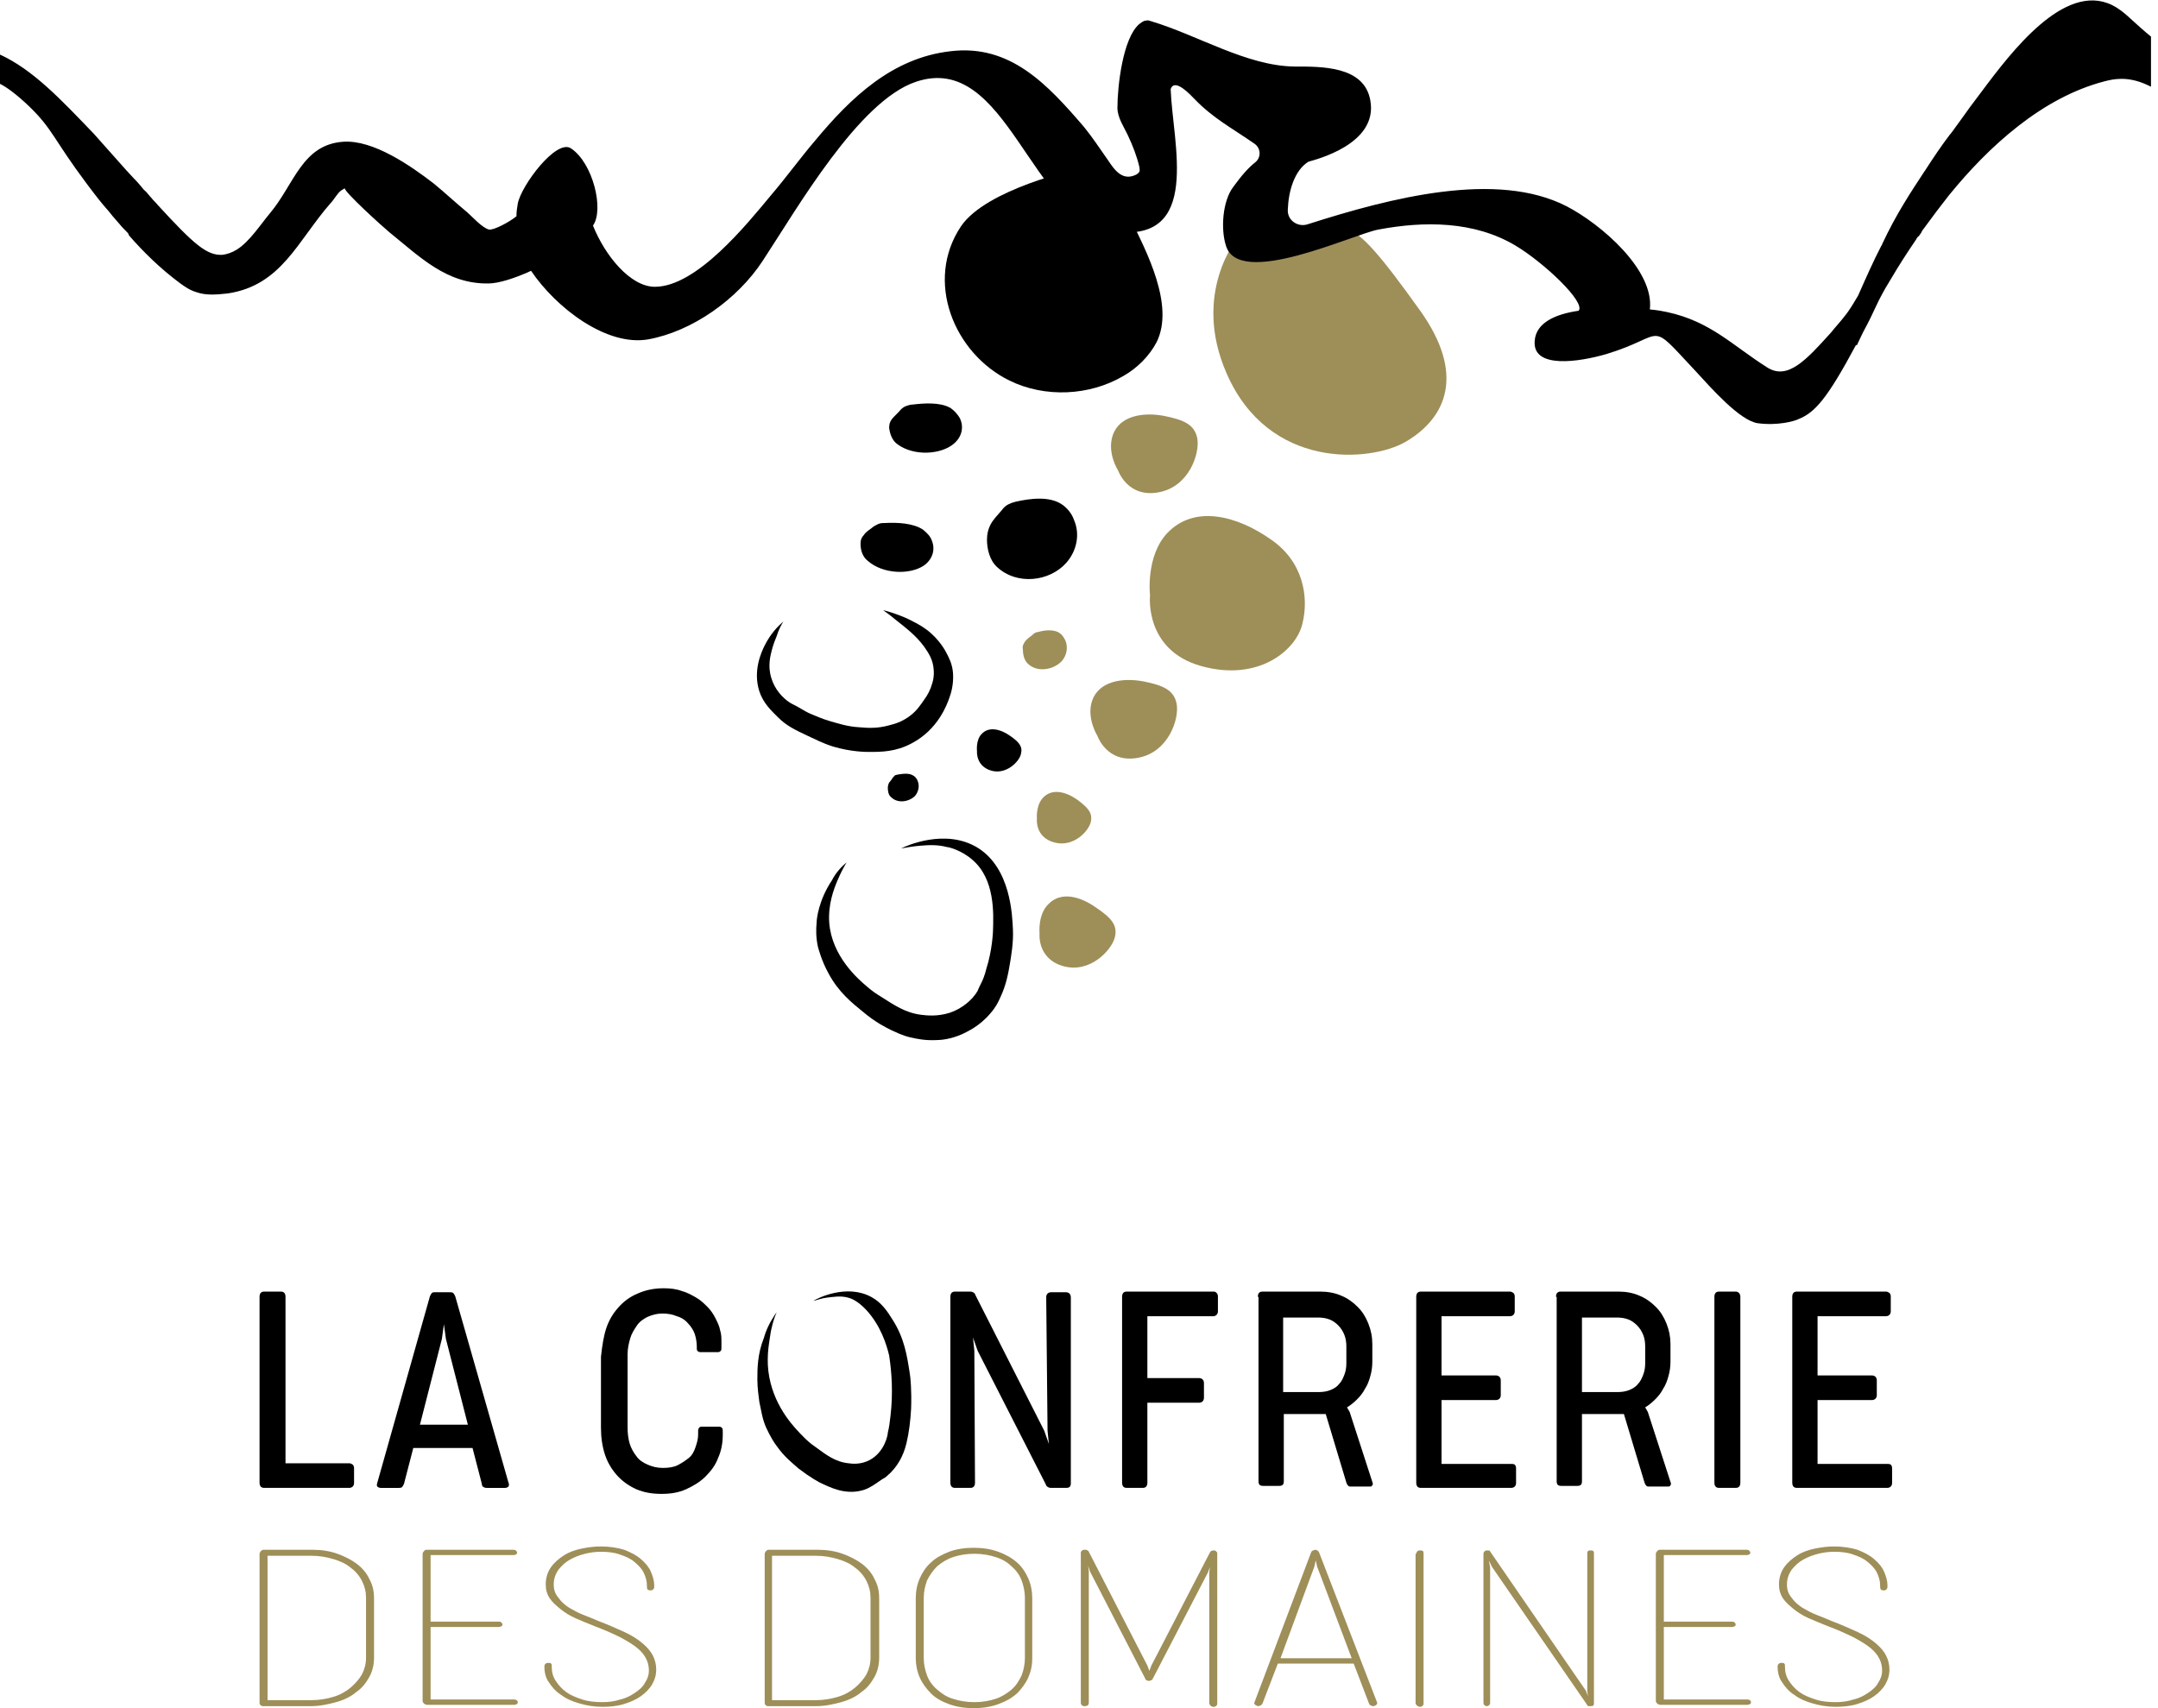 <svg width="120" height="95" viewBox="0 0 120 95" fill="none" xmlns="http://www.w3.org/2000/svg">
<g clip-path="url(#clip0)">
<path d="M14.433 72.129C14.433 71.944 14.507 71.833 14.692 71.833H15.617C15.802 71.833 15.876 71.944 15.876 72.129V81.381H19.429C19.503 81.381 19.54 81.418 19.614 81.455C19.651 81.492 19.688 81.566 19.688 81.64V82.491C19.688 82.565 19.651 82.639 19.614 82.676C19.577 82.713 19.503 82.75 19.429 82.75H14.692C14.507 82.75 14.433 82.639 14.433 82.454V72.129Z" fill="black"/>
<path d="M28.274 82.454C28.311 82.528 28.311 82.603 28.274 82.677C28.237 82.713 28.163 82.751 28.089 82.751H27.09C27.016 82.751 26.979 82.751 26.905 82.713C26.831 82.677 26.794 82.639 26.794 82.528L26.276 80.53H22.982L22.464 82.528C22.427 82.603 22.39 82.677 22.353 82.713C22.279 82.751 22.242 82.751 22.168 82.751H21.169C21.095 82.751 21.021 82.713 20.984 82.677C20.947 82.639 20.947 82.566 20.984 82.454L23.907 72.092C23.944 72.018 23.981 71.944 24.018 71.907C24.055 71.87 24.129 71.87 24.166 71.87H25.017C25.091 71.87 25.128 71.87 25.203 71.907C25.239 71.944 25.276 72.018 25.314 72.092L28.274 82.454ZM23.352 79.235H26.017L24.795 74.461L24.684 73.647L24.573 74.461L23.352 79.235Z" fill="black"/>
<path d="M33.714 73.868C33.862 73.424 34.084 73.054 34.38 72.721C34.676 72.388 35.01 72.129 35.454 71.944C35.861 71.759 36.342 71.648 36.897 71.648C37.267 71.648 37.6 71.685 37.896 71.796C38.192 71.87 38.451 72.018 38.71 72.166C38.969 72.314 39.154 72.499 39.34 72.684C39.525 72.869 39.673 73.091 39.784 73.313C39.895 73.535 40.006 73.757 40.043 73.98C40.117 74.201 40.117 74.424 40.117 74.646V74.942C40.117 75.016 40.117 75.09 40.08 75.127C40.043 75.164 40.006 75.201 39.932 75.201H38.969C38.821 75.201 38.747 75.127 38.747 75.016V74.905C38.747 74.683 38.71 74.424 38.636 74.201C38.562 73.98 38.414 73.757 38.266 73.609C38.118 73.424 37.896 73.276 37.637 73.202C37.378 73.091 37.119 73.054 36.823 73.054C36.527 73.054 36.268 73.128 36.009 73.239C35.787 73.35 35.565 73.498 35.417 73.72C35.269 73.942 35.121 74.165 35.047 74.424C34.973 74.683 34.898 74.979 34.898 75.312V79.383C34.898 79.716 34.935 80.012 35.01 80.271C35.084 80.53 35.232 80.789 35.38 80.974C35.528 81.196 35.75 81.344 36.009 81.455C36.268 81.566 36.527 81.64 36.86 81.64C37.156 81.64 37.452 81.603 37.674 81.492C37.896 81.381 38.118 81.233 38.303 81.085C38.488 80.937 38.599 80.715 38.673 80.493C38.747 80.271 38.821 80.049 38.821 79.79V79.568C38.821 79.494 38.858 79.42 38.895 79.383C38.932 79.346 39.006 79.346 39.044 79.346H40.006C40.08 79.346 40.117 79.383 40.154 79.42C40.191 79.457 40.191 79.531 40.191 79.642V79.79C40.191 80.234 40.117 80.678 39.932 81.085C39.784 81.492 39.525 81.825 39.228 82.121C38.932 82.417 38.562 82.639 38.155 82.824C37.748 83.01 37.304 83.084 36.786 83.084C36.268 83.084 35.824 83.01 35.38 82.824C34.973 82.639 34.602 82.38 34.306 82.047C34.01 81.714 33.788 81.344 33.64 80.9C33.492 80.456 33.418 79.938 33.418 79.42V75.46C33.492 74.794 33.566 74.312 33.714 73.868Z" fill="black"/>
<path d="M52.848 72.129C52.848 71.944 52.922 71.833 53.107 71.833H53.921C53.995 71.833 54.032 71.833 54.106 71.87C54.18 71.907 54.217 71.944 54.254 72.055L58.066 79.568L58.325 80.308L58.251 79.568L58.177 72.129C58.177 72.055 58.214 71.981 58.251 71.944C58.288 71.907 58.362 71.87 58.436 71.87H59.287C59.361 71.87 59.435 71.907 59.472 71.944C59.509 71.981 59.546 72.055 59.546 72.166V82.491C59.546 82.676 59.472 82.75 59.287 82.75H58.473C58.399 82.75 58.362 82.75 58.288 82.713C58.214 82.676 58.177 82.639 58.14 82.528L54.365 75.127L54.106 74.387L54.18 75.127L54.217 82.454C54.217 82.639 54.143 82.75 53.958 82.75H53.107C52.922 82.75 52.848 82.639 52.848 82.454V72.129V72.129Z" fill="black"/>
<path d="M62.396 72.129C62.396 71.944 62.47 71.833 62.655 71.833H67.503C67.577 71.833 67.614 71.87 67.651 71.907C67.688 71.944 67.725 72.018 67.725 72.092V72.943C67.725 73.017 67.688 73.091 67.651 73.128C67.614 73.165 67.54 73.202 67.503 73.202H63.802V76.644H66.689C66.763 76.644 66.837 76.681 66.874 76.718C66.911 76.755 66.948 76.829 66.948 76.903V77.754C66.948 77.828 66.911 77.902 66.874 77.939C66.837 77.976 66.763 78.013 66.689 78.013H63.802V82.454C63.802 82.639 63.728 82.75 63.543 82.75H62.655C62.47 82.75 62.396 82.639 62.396 82.454V72.129Z" fill="black"/>
<path d="M69.945 72.129C69.945 71.944 70.019 71.833 70.204 71.833H73.424C73.831 71.833 74.238 71.907 74.571 72.055C74.941 72.203 75.237 72.425 75.496 72.684C75.756 72.943 75.941 73.239 76.089 73.609C76.237 73.98 76.311 74.35 76.311 74.757V75.719C76.311 76.015 76.274 76.274 76.2 76.533C76.126 76.792 76.052 77.014 75.904 77.236C75.793 77.458 75.645 77.643 75.46 77.828C75.275 78.013 75.089 78.161 74.904 78.272L75.052 78.531L76.311 82.417C76.348 82.491 76.348 82.565 76.311 82.602C76.274 82.676 76.237 82.676 76.163 82.676H75.126C75.052 82.676 75.015 82.676 74.978 82.639C74.941 82.602 74.904 82.565 74.867 82.454L73.72 78.642C73.646 78.642 73.609 78.642 73.572 78.642C73.535 78.642 73.461 78.642 73.424 78.642H71.389V82.38C71.389 82.565 71.315 82.639 71.13 82.639H70.241C70.056 82.639 69.982 82.565 69.982 82.38V72.129H69.945ZM71.352 73.202V77.421H73.35C73.572 77.421 73.794 77.384 73.979 77.31C74.164 77.236 74.349 77.125 74.46 76.977C74.608 76.829 74.682 76.644 74.756 76.459C74.83 76.274 74.867 76.052 74.867 75.83V74.868C74.867 74.646 74.83 74.424 74.756 74.239C74.682 74.053 74.571 73.868 74.423 73.72C74.275 73.572 74.127 73.461 73.942 73.387C73.757 73.313 73.535 73.276 73.313 73.276H71.352V73.202Z" fill="black"/>
<path d="M78.753 72.129C78.753 71.944 78.827 71.833 79.012 71.833H83.971C84.045 71.833 84.082 71.87 84.156 71.907C84.193 71.944 84.23 72.018 84.23 72.092V72.943C84.23 73.017 84.193 73.091 84.156 73.128C84.119 73.165 84.045 73.202 83.971 73.202H80.159V76.496H83.194C83.268 76.496 83.342 76.533 83.379 76.57C83.416 76.607 83.453 76.681 83.453 76.755V77.606C83.453 77.68 83.416 77.754 83.379 77.791C83.342 77.828 83.268 77.865 83.194 77.865H80.159V81.418H84.045C84.119 81.418 84.156 81.418 84.23 81.455C84.267 81.492 84.304 81.566 84.304 81.64V82.491C84.304 82.565 84.267 82.639 84.23 82.676C84.193 82.713 84.119 82.75 84.045 82.75H79.012C78.827 82.75 78.753 82.639 78.753 82.454V72.129Z" fill="black"/>
<path d="M86.525 72.129C86.525 71.944 86.599 71.833 86.784 71.833H90.004C90.411 71.833 90.818 71.907 91.151 72.055C91.521 72.203 91.817 72.425 92.076 72.684C92.335 72.943 92.52 73.239 92.668 73.609C92.816 73.98 92.89 74.35 92.89 74.757V75.719C92.89 76.015 92.853 76.274 92.779 76.533C92.705 76.792 92.631 77.014 92.483 77.236C92.372 77.458 92.224 77.643 92.039 77.828C91.854 78.013 91.669 78.161 91.484 78.272L91.632 78.531L92.89 82.417C92.927 82.491 92.927 82.565 92.89 82.602C92.853 82.676 92.816 82.676 92.742 82.676H91.706C91.632 82.676 91.595 82.676 91.558 82.639C91.521 82.602 91.484 82.565 91.447 82.454L90.3 78.642C90.226 78.642 90.189 78.642 90.152 78.642C90.115 78.642 90.041 78.642 90.004 78.642H87.968V82.38C87.968 82.565 87.894 82.639 87.709 82.639H86.821C86.636 82.639 86.562 82.565 86.562 82.38V72.129H86.525ZM87.968 73.202V77.421H89.967C90.189 77.421 90.411 77.384 90.596 77.31C90.781 77.236 90.966 77.125 91.077 76.977C91.225 76.829 91.299 76.644 91.373 76.459C91.447 76.274 91.484 76.052 91.484 75.83V74.868C91.484 74.646 91.447 74.424 91.373 74.239C91.299 74.053 91.188 73.868 91.04 73.72C90.892 73.572 90.744 73.461 90.559 73.387C90.374 73.313 90.152 73.276 89.93 73.276H87.968V73.202Z" fill="black"/>
<path d="M95.333 72.129C95.333 71.944 95.407 71.833 95.592 71.833H96.517C96.665 71.833 96.776 71.944 96.776 72.129V82.454C96.776 82.639 96.702 82.75 96.517 82.75H95.592C95.407 82.75 95.333 82.639 95.333 82.454V72.129Z" fill="black"/>
<path d="M99.663 72.129C99.663 71.944 99.737 71.833 99.922 71.833H104.881C104.955 71.833 104.992 71.87 105.066 71.907C105.103 71.944 105.14 72.018 105.14 72.092V72.943C105.14 73.017 105.103 73.091 105.066 73.128C105.029 73.165 104.955 73.202 104.881 73.202H101.069V76.496H104.104C104.178 76.496 104.252 76.533 104.289 76.57C104.326 76.607 104.363 76.681 104.363 76.755V77.606C104.363 77.68 104.326 77.754 104.289 77.791C104.252 77.828 104.178 77.865 104.104 77.865H101.069V81.418H104.955C105.029 81.418 105.066 81.418 105.14 81.455C105.177 81.492 105.214 81.566 105.214 81.64V82.491C105.214 82.565 105.177 82.639 105.14 82.676C105.103 82.713 105.029 82.75 104.955 82.75H99.922C99.737 82.75 99.663 82.639 99.663 82.454V72.129Z" fill="black"/>
<path d="M14.433 86.414C14.433 86.377 14.47 86.303 14.507 86.266C14.544 86.229 14.581 86.192 14.655 86.192H17.394C17.875 86.192 18.356 86.266 18.763 86.414C19.17 86.562 19.54 86.748 19.836 86.97C20.132 87.192 20.391 87.488 20.54 87.821C20.724 88.154 20.799 88.487 20.799 88.894V92.188C20.799 92.558 20.724 92.928 20.54 93.261C20.354 93.594 20.132 93.89 19.799 94.112C19.503 94.371 19.096 94.556 18.689 94.667C18.282 94.778 17.801 94.889 17.283 94.889H14.618C14.544 94.889 14.507 94.852 14.47 94.815C14.433 94.778 14.433 94.741 14.433 94.667V86.414ZM14.877 86.525V94.556H17.32C17.764 94.556 18.171 94.482 18.541 94.371C18.911 94.26 19.244 94.075 19.503 93.853C19.762 93.631 19.984 93.372 20.132 93.113C20.28 92.817 20.354 92.521 20.354 92.188V88.857C20.354 88.524 20.28 88.228 20.132 87.932C19.984 87.636 19.762 87.377 19.503 87.192C19.244 86.97 18.911 86.822 18.541 86.71C18.171 86.6 17.764 86.525 17.32 86.525H14.877V86.525Z" fill="#9E8E58"/>
<path d="M23.5 86.414C23.5 86.377 23.537 86.303 23.574 86.266C23.611 86.229 23.648 86.192 23.722 86.192H28.533C28.57 86.192 28.644 86.192 28.681 86.229C28.718 86.266 28.755 86.303 28.755 86.34C28.755 86.414 28.718 86.451 28.681 86.451C28.644 86.489 28.57 86.488 28.533 86.488H23.944V90.189H27.719C27.756 90.189 27.83 90.189 27.867 90.226C27.904 90.263 27.941 90.3 27.941 90.337C27.941 90.411 27.904 90.448 27.867 90.448C27.83 90.485 27.756 90.485 27.719 90.485H23.944V94.519H28.57C28.607 94.519 28.681 94.519 28.718 94.556C28.755 94.556 28.792 94.63 28.792 94.667C28.792 94.741 28.755 94.778 28.718 94.778C28.681 94.815 28.607 94.815 28.57 94.815H23.759C23.685 94.815 23.611 94.778 23.574 94.741C23.537 94.704 23.5 94.667 23.5 94.593V86.414Z" fill="#9E8E58"/>
<path d="M30.273 92.706C30.273 92.669 30.273 92.595 30.309 92.558C30.346 92.521 30.384 92.484 30.457 92.484H30.494C30.569 92.484 30.605 92.484 30.642 92.521C30.68 92.558 30.68 92.595 30.68 92.632V92.706C30.68 93.002 30.754 93.261 30.902 93.483C31.05 93.705 31.235 93.927 31.494 94.112C31.753 94.297 32.049 94.408 32.382 94.519C32.715 94.63 33.122 94.667 33.492 94.667C33.825 94.667 34.158 94.63 34.491 94.519C34.825 94.445 35.084 94.297 35.306 94.149C35.528 94.001 35.75 93.816 35.861 93.594C36.009 93.372 36.083 93.15 36.083 92.928C36.083 92.706 36.046 92.484 35.935 92.262C35.824 92.04 35.676 91.855 35.454 91.67C35.232 91.484 34.935 91.299 34.528 91.078C34.158 90.892 33.677 90.67 33.085 90.448C32.715 90.3 32.345 90.152 32.012 90.004C31.679 89.856 31.383 89.671 31.161 89.486C30.939 89.301 30.717 89.116 30.569 88.894C30.421 88.672 30.346 88.413 30.346 88.117C30.346 87.747 30.457 87.414 30.642 87.155C30.828 86.895 31.087 86.674 31.383 86.488C31.679 86.303 32.012 86.192 32.382 86.118C32.752 86.044 33.085 86.007 33.418 86.007C33.899 86.007 34.343 86.081 34.713 86.192C35.084 86.34 35.38 86.488 35.639 86.71C35.898 86.933 36.083 87.155 36.194 87.414C36.305 87.673 36.379 87.932 36.379 88.154V88.265C36.379 88.339 36.342 88.376 36.305 88.413C36.268 88.45 36.194 88.45 36.157 88.45C36.009 88.45 35.972 88.376 35.972 88.228V88.154C35.972 87.932 35.898 87.673 35.787 87.451C35.676 87.229 35.491 87.044 35.269 86.859C35.047 86.674 34.788 86.562 34.454 86.451C34.158 86.34 33.788 86.303 33.418 86.303C33.122 86.303 32.826 86.34 32.53 86.414C32.234 86.488 31.938 86.6 31.679 86.748C31.42 86.895 31.235 87.081 31.05 87.303C30.902 87.525 30.791 87.784 30.791 88.117C30.791 88.413 30.865 88.635 31.05 88.857C31.198 89.079 31.42 89.264 31.642 89.412C31.901 89.56 32.16 89.708 32.456 89.819C32.752 89.93 33.011 90.041 33.27 90.152C33.862 90.374 34.343 90.596 34.751 90.781C35.157 90.966 35.491 91.189 35.75 91.41C36.009 91.633 36.194 91.855 36.305 92.077C36.416 92.299 36.49 92.558 36.49 92.854C36.49 93.15 36.416 93.409 36.268 93.668C36.12 93.927 35.898 94.149 35.639 94.334C35.38 94.519 35.047 94.667 34.676 94.778C34.306 94.889 33.899 94.926 33.492 94.926C33.048 94.926 32.604 94.852 32.234 94.741C31.827 94.63 31.494 94.482 31.198 94.26C30.902 94.075 30.68 93.816 30.494 93.52C30.384 93.372 30.273 93.076 30.273 92.706Z" fill="#9E8E58"/>
<path d="M42.523 86.414C42.523 86.377 42.559 86.303 42.596 86.266C42.633 86.229 42.67 86.192 42.745 86.192H45.483C45.964 86.192 46.445 86.266 46.852 86.414C47.26 86.562 47.63 86.748 47.926 86.97C48.222 87.192 48.481 87.488 48.629 87.821C48.814 88.154 48.888 88.487 48.888 88.894V92.188C48.888 92.558 48.814 92.928 48.629 93.261C48.444 93.594 48.222 93.89 47.889 94.112C47.593 94.371 47.185 94.556 46.778 94.667C46.371 94.778 45.89 94.889 45.372 94.889H42.708C42.633 94.889 42.596 94.852 42.559 94.815C42.523 94.778 42.523 94.741 42.523 94.667V86.414V86.414ZM42.93 86.525V94.556H45.372C45.816 94.556 46.223 94.482 46.593 94.371C46.963 94.26 47.297 94.075 47.556 93.853C47.815 93.631 48.037 93.372 48.185 93.113C48.333 92.817 48.407 92.521 48.407 92.188V88.857C48.407 88.524 48.333 88.228 48.185 87.932C48.037 87.636 47.815 87.377 47.556 87.192C47.297 86.97 46.963 86.822 46.593 86.71C46.223 86.6 45.816 86.525 45.372 86.525H42.93V86.525Z" fill="#9E8E58"/>
<path d="M50.923 88.894C50.923 88.487 50.997 88.117 51.145 87.783C51.293 87.45 51.478 87.154 51.774 86.895C52.033 86.636 52.403 86.451 52.773 86.303C53.181 86.155 53.625 86.081 54.143 86.081C54.661 86.081 55.105 86.155 55.512 86.303C55.919 86.451 56.252 86.636 56.548 86.895C56.844 87.154 57.029 87.45 57.178 87.783C57.325 88.117 57.4 88.487 57.4 88.857V92.224C57.4 92.632 57.325 92.965 57.178 93.298C57.029 93.631 56.807 93.927 56.548 94.186C56.252 94.445 55.919 94.63 55.512 94.778C55.105 94.926 54.661 95 54.143 95C53.625 95 53.181 94.926 52.773 94.778C52.366 94.63 52.033 94.445 51.774 94.186C51.515 93.927 51.293 93.631 51.145 93.298C50.997 92.965 50.923 92.594 50.923 92.224V88.894ZM51.367 92.224C51.367 92.558 51.441 92.891 51.552 93.187C51.663 93.483 51.848 93.742 52.107 93.964C52.366 94.186 52.626 94.371 52.995 94.482C53.329 94.593 53.736 94.667 54.18 94.667C54.624 94.667 55.031 94.593 55.364 94.482C55.697 94.371 55.993 94.186 56.252 93.964C56.511 93.742 56.659 93.483 56.807 93.187C56.918 92.891 56.992 92.558 56.992 92.224V88.857C56.992 88.524 56.918 88.191 56.807 87.894C56.696 87.598 56.511 87.339 56.252 87.117C56.03 86.895 55.734 86.71 55.364 86.599C55.031 86.488 54.624 86.414 54.18 86.414C53.736 86.414 53.329 86.488 52.995 86.599C52.663 86.71 52.366 86.895 52.107 87.117C51.885 87.339 51.7 87.598 51.552 87.894C51.441 88.191 51.367 88.524 51.367 88.857V92.224Z" fill="#9E8E58"/>
<path d="M60.619 87.414L60.508 87.081L60.545 87.377V94.704C60.545 94.815 60.471 94.889 60.323 94.889H60.286C60.212 94.889 60.175 94.852 60.138 94.815C60.101 94.778 60.101 94.741 60.101 94.667V86.34C60.101 86.303 60.138 86.266 60.175 86.229C60.212 86.192 60.286 86.192 60.323 86.192H60.36C60.397 86.192 60.434 86.192 60.471 86.229C60.508 86.266 60.545 86.266 60.545 86.303L63.802 92.632L63.913 92.928L64.024 92.632L67.281 86.34C67.318 86.266 67.392 86.229 67.466 86.229C67.54 86.229 67.577 86.229 67.614 86.266C67.651 86.303 67.688 86.34 67.688 86.377V94.704C67.688 94.778 67.688 94.815 67.651 94.852C67.614 94.889 67.577 94.926 67.503 94.926H67.466C67.355 94.926 67.281 94.852 67.244 94.741V87.451L67.281 87.155L67.17 87.451L64.098 93.372C64.061 93.409 64.061 93.446 64.024 93.446C63.987 93.446 63.95 93.483 63.913 93.483H63.876C63.839 93.483 63.802 93.483 63.765 93.446C63.728 93.446 63.691 93.409 63.691 93.372L60.619 87.414Z" fill="#9E8E58"/>
<path d="M76.57 94.667C76.607 94.741 76.57 94.778 76.533 94.815C76.496 94.852 76.422 94.889 76.348 94.889C76.311 94.889 76.311 94.889 76.237 94.852C76.2 94.852 76.163 94.815 76.126 94.741L75.275 92.521H71.056L70.204 94.741C70.168 94.778 70.168 94.815 70.094 94.852C70.056 94.852 70.019 94.889 69.983 94.889C69.909 94.889 69.871 94.852 69.797 94.815C69.76 94.778 69.723 94.741 69.76 94.667L72.906 86.34C72.943 86.266 72.943 86.266 73.017 86.229C73.054 86.229 73.091 86.192 73.128 86.192C73.165 86.192 73.202 86.192 73.239 86.229C73.276 86.229 73.313 86.266 73.35 86.34L76.57 94.667ZM71.204 92.225H75.164L73.239 87.118L73.165 86.784L73.091 87.118L71.204 92.225Z" fill="#9E8E58"/>
<path d="M78.753 86.414C78.753 86.34 78.79 86.303 78.827 86.266C78.864 86.229 78.938 86.229 78.975 86.229C79.049 86.229 79.086 86.229 79.123 86.266C79.16 86.303 79.16 86.34 79.16 86.414V94.704C79.16 94.778 79.16 94.815 79.123 94.852C79.086 94.889 79.049 94.926 78.975 94.926C78.901 94.926 78.827 94.889 78.79 94.852C78.753 94.815 78.716 94.778 78.716 94.704V86.414H78.753Z" fill="#9E8E58"/>
<path d="M82.491 86.414C82.491 86.34 82.528 86.303 82.565 86.266C82.602 86.229 82.639 86.229 82.713 86.229C82.75 86.229 82.75 86.229 82.787 86.229C82.824 86.229 82.861 86.266 82.898 86.34L88.191 94.038L88.302 94.334L88.264 94.038V86.414C88.264 86.34 88.264 86.303 88.302 86.266C88.338 86.229 88.376 86.229 88.45 86.229C88.524 86.229 88.561 86.229 88.598 86.266C88.635 86.303 88.635 86.34 88.635 86.414V94.704C88.635 94.778 88.635 94.815 88.598 94.852C88.561 94.889 88.524 94.889 88.45 94.889C88.412 94.889 88.376 94.889 88.338 94.889C88.302 94.889 88.264 94.852 88.228 94.778L82.972 87.154L82.787 86.784L82.861 87.154V94.667C82.861 94.741 82.861 94.778 82.824 94.815C82.787 94.852 82.75 94.889 82.676 94.889C82.602 94.889 82.565 94.852 82.528 94.815C82.491 94.778 82.491 94.741 82.491 94.667V86.414Z" fill="#9E8E58"/>
<path d="M92.076 86.414C92.076 86.377 92.113 86.303 92.15 86.266C92.187 86.229 92.224 86.192 92.298 86.192H97.109C97.146 86.192 97.22 86.192 97.257 86.229C97.294 86.266 97.331 86.303 97.331 86.34C97.331 86.414 97.294 86.451 97.257 86.451C97.22 86.489 97.146 86.488 97.109 86.488H92.52V90.189H96.295C96.332 90.189 96.406 90.189 96.443 90.226C96.48 90.263 96.517 90.3 96.517 90.337C96.517 90.411 96.48 90.448 96.443 90.448C96.406 90.485 96.332 90.485 96.295 90.485H92.52V94.519H97.146C97.183 94.519 97.257 94.519 97.294 94.556C97.331 94.556 97.368 94.63 97.368 94.667C97.368 94.741 97.331 94.778 97.294 94.778C97.257 94.815 97.183 94.815 97.146 94.815H92.335C92.261 94.815 92.187 94.778 92.15 94.741C92.113 94.704 92.076 94.667 92.076 94.593V86.414Z" fill="#9E8E58"/>
<path d="M98.849 92.706C98.849 92.669 98.849 92.595 98.886 92.558C98.923 92.521 98.96 92.484 99.034 92.484H99.071C99.145 92.484 99.182 92.484 99.219 92.521C99.256 92.558 99.256 92.595 99.256 92.632V92.706C99.256 93.002 99.33 93.261 99.478 93.483C99.626 93.705 99.811 93.927 100.07 94.112C100.329 94.297 100.625 94.408 100.958 94.519C101.291 94.63 101.698 94.667 102.068 94.667C102.401 94.667 102.734 94.63 103.068 94.519C103.401 94.445 103.66 94.297 103.882 94.149C104.104 94.001 104.326 93.816 104.437 93.594C104.585 93.372 104.659 93.15 104.659 92.928C104.659 92.706 104.622 92.484 104.511 92.262C104.4 92.04 104.252 91.855 104.03 91.67C103.808 91.484 103.512 91.299 103.105 91.078C102.734 90.892 102.253 90.67 101.661 90.448C101.291 90.3 100.921 90.152 100.588 90.004C100.255 89.856 99.959 89.671 99.737 89.486C99.515 89.301 99.293 89.116 99.145 88.894C98.997 88.672 98.923 88.413 98.923 88.117C98.923 87.747 99.034 87.414 99.219 87.155C99.404 86.895 99.663 86.674 99.959 86.488C100.255 86.303 100.588 86.192 100.958 86.118C101.328 86.044 101.661 86.007 101.994 86.007C102.475 86.007 102.92 86.081 103.29 86.192C103.66 86.34 103.956 86.488 104.215 86.71C104.474 86.933 104.659 87.155 104.77 87.414C104.881 87.673 104.955 87.932 104.955 88.154V88.265C104.955 88.339 104.918 88.376 104.881 88.413C104.844 88.45 104.77 88.45 104.733 88.45C104.585 88.45 104.548 88.376 104.548 88.228V88.154C104.548 87.932 104.474 87.673 104.363 87.451C104.252 87.229 104.067 87.044 103.845 86.859C103.623 86.674 103.364 86.562 103.031 86.451C102.734 86.34 102.364 86.303 101.994 86.303C101.698 86.303 101.402 86.34 101.106 86.414C100.81 86.488 100.514 86.6 100.255 86.748C99.996 86.895 99.811 87.081 99.626 87.303C99.478 87.525 99.367 87.784 99.367 88.117C99.367 88.413 99.441 88.635 99.626 88.857C99.774 89.079 99.996 89.264 100.218 89.412C100.477 89.56 100.736 89.708 101.032 89.819C101.328 89.93 101.587 90.041 101.846 90.152C102.438 90.374 102.92 90.596 103.327 90.781C103.734 90.966 104.067 91.189 104.326 91.41C104.585 91.633 104.77 91.855 104.881 92.077C104.992 92.299 105.066 92.558 105.066 92.854C105.066 93.15 104.992 93.409 104.844 93.668C104.696 93.927 104.474 94.149 104.215 94.334C103.956 94.519 103.623 94.667 103.253 94.778C102.883 94.889 102.475 94.926 102.068 94.926C101.624 94.926 101.18 94.852 100.81 94.741C100.403 94.63 100.07 94.482 99.774 94.26C99.478 94.075 99.256 93.816 99.071 93.52C98.96 93.372 98.849 93.076 98.849 92.706Z" fill="#9E8E58"/>
<path d="M43.188 72.98C43.04 73.314 42.892 73.795 42.818 74.35C42.744 74.831 42.596 75.645 42.781 76.607C43.114 78.347 44.225 79.457 44.706 79.938C44.817 80.049 45.039 80.271 45.372 80.493C45.927 80.9 46.445 81.307 47.185 81.381C47.407 81.418 47.889 81.455 48.37 81.196C49.184 80.752 49.369 79.827 49.369 79.679C49.443 79.383 49.48 79.087 49.517 78.754C49.665 77.495 49.591 76.348 49.443 75.386C49.295 74.757 48.962 73.721 48.185 72.869C47.666 72.314 47.296 72.203 47.148 72.166C46.741 72.055 46.334 72.129 46.001 72.166C45.668 72.203 45.409 72.314 45.224 72.351C45.446 72.203 47.074 71.389 48.444 72.129C48.999 72.425 49.332 72.906 49.628 73.388C50.294 74.424 50.442 75.423 50.59 76.385C50.627 76.57 50.701 77.347 50.664 78.347C50.627 79.013 50.553 79.642 50.405 80.271C50.294 80.715 50.183 80.937 50.072 81.159C49.85 81.566 49.591 81.862 49.369 82.047C49.258 82.158 49.184 82.195 48.999 82.306C48.629 82.566 48.37 82.751 48.036 82.862C47.555 83.01 47.185 82.973 46.926 82.936C46.482 82.862 46.149 82.714 45.742 82.528C45.557 82.454 45.039 82.158 44.41 81.677C44.077 81.381 43.633 81.048 43.188 80.419C43.04 80.234 42.818 79.864 42.596 79.383C42.374 78.865 42.337 78.458 42.226 77.977C42.189 77.643 42.115 77.236 42.115 76.718C42.115 76.126 42.115 75.312 42.485 74.387C42.596 73.98 42.818 73.499 43.188 72.98Z" fill="black"/>
<path d="M68.835 13.212C68.835 13.212 66.245 16.283 68.206 20.761C70.538 26.128 76.163 25.721 78.161 24.573C80.493 23.204 81.455 20.761 78.975 17.283C74.424 10.917 75.016 12.879 72.462 13.693C69.909 14.507 68.835 13.212 68.835 13.212Z" fill="#9E8E58"/>
<path d="M63.95 33.122C63.95 33.122 63.617 36.157 66.8 37.045C69.982 37.934 72.092 36.157 72.425 34.677C72.795 33.196 72.462 31.235 70.686 30.014C68.798 28.681 66.43 28.052 64.912 29.644C63.691 30.939 63.95 33.122 63.95 33.122Z" fill="#9E8E58"/>
<path d="M57.659 45.557C57.659 45.557 57.548 46.556 58.621 46.852C59.694 47.148 60.545 46.223 60.657 45.705C60.767 45.224 60.508 44.928 59.916 44.484C59.287 44.04 58.51 43.818 57.992 44.373C57.585 44.817 57.659 45.557 57.659 45.557Z" fill="#9E8E58"/>
<path d="M54.328 41.782C54.328 41.782 54.254 42.596 55.105 42.855C55.956 43.114 56.697 42.337 56.771 41.93C56.882 41.523 56.66 41.264 56.178 40.931C55.66 40.561 54.994 40.376 54.587 40.82C54.254 41.153 54.328 41.782 54.328 41.782Z" fill="black"/>
<path d="M57.807 51.922C57.807 51.922 57.659 53.328 59.139 53.736C60.62 54.143 61.804 52.847 61.989 52.144C62.174 51.441 61.767 51.034 60.953 50.479C60.064 49.85 58.991 49.554 58.288 50.294C57.696 50.886 57.807 51.922 57.807 51.922Z" fill="#9E8E58"/>
<path d="M62.174 26.165C62.174 26.165 62.692 27.682 64.394 27.386C66.133 27.09 66.726 25.203 66.578 24.388C66.43 23.611 65.837 23.352 64.727 23.13C63.543 22.908 62.248 23.13 61.877 24.203C61.544 25.203 62.174 26.165 62.174 26.165Z" fill="#9E8E58"/>
<path d="M61.027 40.931C61.027 40.931 61.545 42.448 63.247 42.152C64.987 41.856 65.579 39.969 65.431 39.154C65.283 38.377 64.69 38.118 63.58 37.896C62.396 37.674 61.101 37.896 60.731 38.969C60.398 39.932 61.027 40.931 61.027 40.931Z" fill="#9E8E58"/>
<path d="M59.916 9.4C59.916 9.4 54.846 10.51 53.44 12.583C51.404 15.617 53.033 19.651 56.142 21.169C58.103 22.131 60.583 22.02 62.47 20.909C63.247 20.465 63.913 19.799 64.32 19.022C65.32 16.987 63.765 13.989 62.84 12.139L59.916 9.4Z" fill="black"/>
<path d="M49.591 23.315C49.48 23.463 49.443 23.611 49.443 23.796C49.48 24.092 49.591 24.499 49.924 24.721C50.849 25.387 52.33 25.276 53.033 24.684C53.477 24.314 53.625 23.759 53.366 23.241C53.255 23.056 53.07 22.834 52.848 22.686C52.255 22.353 51.367 22.427 50.738 22.501C50.627 22.501 50.516 22.538 50.405 22.575C50.294 22.612 50.183 22.686 50.109 22.76C49.924 22.982 49.739 23.13 49.591 23.315Z" fill="black"/>
<path d="M48.037 29.755C47.926 29.866 47.852 30.014 47.852 30.236C47.852 30.532 47.926 30.939 48.259 31.198C49.11 31.938 50.59 31.975 51.367 31.457C51.848 31.124 52.033 30.569 51.811 30.051C51.737 29.829 51.552 29.644 51.33 29.459C50.775 29.088 49.887 29.051 49.221 29.088C49.11 29.088 48.999 29.088 48.888 29.125C48.777 29.163 48.666 29.236 48.592 29.273C48.37 29.459 48.148 29.57 48.037 29.755Z" fill="black"/>
<path d="M55.068 29.199C54.957 29.421 54.883 29.68 54.883 30.013C54.883 30.531 55.031 31.16 55.438 31.531C56.548 32.567 58.362 32.345 59.287 31.308C59.879 30.642 60.064 29.717 59.731 28.94C59.62 28.607 59.398 28.311 59.102 28.089C58.399 27.571 57.289 27.719 56.474 27.904C56.326 27.941 56.215 27.978 56.067 28.052C55.919 28.126 55.808 28.237 55.697 28.385C55.475 28.644 55.216 28.903 55.068 29.199Z" fill="black"/>
<path d="M56.956 35.75C56.882 35.861 56.844 35.972 56.882 36.157C56.882 36.416 56.956 36.712 57.141 36.897C57.659 37.415 58.547 37.267 59.028 36.786C59.324 36.453 59.398 36.009 59.25 35.639C59.176 35.49 59.102 35.343 58.954 35.231C58.621 34.972 58.066 35.046 57.696 35.157C57.622 35.157 57.548 35.194 57.511 35.231C57.437 35.269 57.4 35.343 57.326 35.38C57.178 35.49 57.029 35.602 56.956 35.75Z" fill="#9E8E58"/>
<path d="M49.443 43.522C49.406 43.596 49.369 43.707 49.369 43.818C49.369 44.003 49.406 44.225 49.554 44.336C49.924 44.706 50.553 44.595 50.886 44.262C51.071 44.04 51.145 43.707 51.034 43.448C50.997 43.337 50.923 43.225 50.812 43.151C50.553 42.967 50.183 43.041 49.924 43.078C49.887 43.078 49.813 43.114 49.776 43.114C49.739 43.151 49.702 43.188 49.665 43.225C49.591 43.337 49.517 43.448 49.443 43.522Z" fill="black"/>
<path d="M43.559 34.566C43.263 34.825 42.855 35.232 42.522 35.898C42.337 36.268 41.856 37.304 42.226 38.452C42.448 39.118 42.892 39.525 43.263 39.895C43.744 40.376 44.225 40.598 44.928 40.931C45.335 41.116 45.742 41.338 46.334 41.523C47.334 41.819 48.148 41.819 48.333 41.819C48.999 41.819 49.813 41.819 50.701 41.338C52.181 40.561 52.663 39.155 52.774 38.859C52.885 38.562 53.033 38.081 52.996 37.452C52.959 36.934 52.774 36.601 52.663 36.379C52.589 36.231 52.255 35.565 51.515 35.01C51.108 34.714 50.775 34.566 50.405 34.381C49.887 34.159 49.443 34.011 49.11 33.937C49.258 34.047 49.48 34.196 49.739 34.418C50.442 34.973 50.923 35.343 51.367 35.935C51.626 36.305 51.886 36.675 51.922 37.267C51.922 37.341 51.959 37.6 51.849 37.97C51.737 38.377 51.589 38.637 51.404 38.896C51.219 39.155 50.997 39.525 50.59 39.821C50.146 40.154 49.739 40.265 49.443 40.339C48.777 40.524 48.259 40.487 47.815 40.45C47.111 40.413 46.593 40.228 46.186 40.117C45.668 39.969 45.298 39.784 45.187 39.747C44.891 39.636 44.669 39.488 44.41 39.34C44.225 39.229 44.04 39.155 43.929 39.081C43.522 38.822 43.078 38.34 42.892 37.711C42.67 37.008 42.855 36.416 42.929 36.12C43.004 35.824 43.114 35.565 43.188 35.38C43.3 35.01 43.448 34.751 43.559 34.566Z" fill="black"/>
<path d="M47.074 47.963C46.926 48.222 46.741 48.555 46.556 48.999C46.371 49.443 46.038 50.294 46.112 51.33C46.26 53.181 47.703 54.439 48.184 54.846C48.517 55.142 48.814 55.327 48.999 55.438C49.702 55.882 50.331 56.327 51.219 56.438C51.515 56.474 52.107 56.548 52.81 56.327C53.477 56.104 54.069 55.623 54.365 55.105C54.402 54.994 54.513 54.772 54.624 54.55C54.624 54.55 54.772 54.217 54.846 53.884C55.179 52.848 55.216 51.812 55.216 51.812C55.253 50.775 55.327 48.888 54.069 47.815C53.477 47.297 52.773 47.111 52.663 47.111C52.107 46.963 51.626 47 51.145 47.037C50.701 47.074 50.368 47.148 50.109 47.185C50.331 47.074 52.551 46.038 54.365 47.148C56.215 48.296 56.289 50.923 56.326 51.7C56.363 52.441 56.215 53.218 56.178 53.477C56.067 54.143 55.956 54.772 55.623 55.475C55.512 55.734 55.364 56.03 55.068 56.364C54.476 57.067 53.81 57.363 53.514 57.511C52.847 57.807 52.292 57.844 52.107 57.844C51.441 57.881 50.96 57.77 50.627 57.696C50.146 57.585 49.813 57.4 49.554 57.289C49.332 57.178 48.703 56.882 47.962 56.252C47.37 55.771 46.63 55.179 46.075 54.143C45.668 53.403 45.52 52.774 45.483 52.663C45.372 52.145 45.372 51.7 45.409 51.33C45.409 51.108 45.52 50.072 46.26 48.962C46.482 48.518 46.815 48.185 47.074 47.963Z" fill="black"/>
<path d="M119.61 2.035C118.833 1.406 118.352 0.888 117.945 0.592C115.317 -1.406 112.283 2.331 110.543 4.626C110.21 5.07 109.877 5.514 109.544 5.958C109.47 6.069 109.063 6.624 108.582 7.291C108.545 7.328 108.508 7.402 108.434 7.476C107.953 8.105 107.509 8.771 107.102 9.4C107.065 9.474 106.991 9.548 106.954 9.622C106.25 10.695 105.436 11.917 104.659 13.582C104.659 13.619 104.659 13.619 104.622 13.656C104.178 14.507 103.771 15.432 103.327 16.432C103.105 16.802 102.883 17.209 102.55 17.616C102.291 17.949 102.106 18.134 101.809 18.504C100.44 20.021 99.404 21.169 98.257 20.428C96.332 19.207 95.111 17.875 92.706 17.357C92.52 17.32 92.187 17.246 91.743 17.209C92.002 15.025 89.042 12.472 87.117 11.473C83.231 9.474 77.347 10.991 72.721 12.472C72.166 12.657 71.574 12.25 71.611 11.658C71.648 10.621 71.981 9.474 72.758 8.993C73.128 8.882 76.644 8.031 76.2 5.588C75.867 3.664 73.498 3.701 71.981 3.701C69.316 3.664 66.615 1.961 64.024 1.184C63.913 1.147 63.802 1.11 63.728 1.147C63.58 1.147 63.469 1.258 63.358 1.332C62.433 2.109 62.137 4.811 62.137 5.995C62.137 6.55 62.507 7.069 62.729 7.55C62.988 8.105 63.21 8.66 63.358 9.289C63.358 9.363 63.395 9.474 63.358 9.548C63.321 9.622 63.247 9.659 63.21 9.696C62.433 10.103 61.989 9.474 61.619 8.919C61.175 8.29 60.767 7.661 60.286 7.069C58.251 4.7 56.178 2.442 52.848 2.85C49.628 3.22 47.334 5.403 45.335 7.809C44.484 8.808 43.707 9.881 42.855 10.88C41.56 12.435 38.748 15.95 36.416 15.95C35.047 15.95 33.64 14.211 32.974 12.546C33.603 11.658 32.974 9.067 31.753 8.253C30.939 7.698 28.977 10.325 28.792 11.325C28.755 11.546 28.718 11.769 28.718 12.028C28.311 12.361 27.46 12.805 27.201 12.768C26.831 12.694 26.239 12.028 25.98 11.806C25.351 11.287 24.759 10.732 24.129 10.214C22.834 9.215 20.762 7.772 19.096 7.883C16.802 8.031 16.358 10.251 15.025 11.843C14.47 12.509 13.878 13.434 13.175 13.878C12.879 14.063 12.62 14.137 12.361 14.174C11.509 14.211 10.806 13.619 8.771 11.399C8.66 11.25 8.512 11.139 8.438 11.028C8.29 10.88 8.179 10.695 7.994 10.547C7.846 10.362 7.661 10.14 7.439 9.918C7.291 9.77 7.143 9.585 6.995 9.437C6.328 8.697 5.588 7.846 5.218 7.439C3.405 5.551 1.85 3.886 0 3.035V4.663C0.37 4.848 0.888 5.218 1.628 5.921C2.961 7.217 2.961 7.735 4.848 10.251C5.292 10.843 5.662 11.325 6.032 11.732C6.143 11.88 6.328 12.102 6.624 12.435C6.772 12.62 6.921 12.768 7.069 12.916C7.106 12.953 7.143 12.99 7.143 13.027C7.143 13.064 7.18 13.064 7.18 13.101C7.957 13.989 8.882 14.914 10.029 15.765C10.288 15.95 10.547 16.136 10.917 16.247C11.435 16.432 11.991 16.395 12.657 16.321C15.655 15.877 16.543 13.397 18.393 11.287C18.578 11.102 18.763 10.732 18.985 10.584C19.059 10.547 19.096 10.51 19.17 10.473C19.17 10.695 21.206 12.546 21.65 12.916C23.352 14.285 24.832 15.803 27.164 15.765C27.682 15.765 28.57 15.506 29.532 15.062C30.902 17.098 33.714 19.281 36.046 18.874C38.489 18.43 41.005 16.654 42.411 14.507C44.336 11.584 47.74 5.625 50.923 4.552C56.03 2.813 57.289 12.287 61.952 12.879C66.837 13.508 65.208 7.994 65.097 4.959C65.319 4.293 66.245 5.329 66.43 5.514C67.466 6.587 68.539 7.143 69.76 7.994C70.13 8.253 70.13 8.771 69.797 9.03C69.427 9.326 69.057 9.733 68.576 10.399C67.984 11.176 67.873 12.731 68.169 13.656C68.872 16.061 75.238 13.027 76.644 12.768C79.198 12.287 81.973 12.287 84.268 13.656C85.822 14.581 88.191 16.802 87.783 17.283C86.488 17.468 85.415 17.949 85.341 18.948C85.193 20.54 87.82 20.132 89.338 19.688C92.743 18.652 91.558 17.727 94.297 20.651C95.148 21.576 96.739 23.389 97.739 23.537C98.849 23.685 99.774 23.426 99.996 23.315C100.921 22.945 101.587 22.205 103.216 19.17C103.216 19.17 103.216 19.207 103.253 19.207C103.364 18.985 103.475 18.726 103.586 18.504C104.326 17.135 104.215 17.135 104.844 16.024C104.955 15.839 105.066 15.654 105.177 15.469C105.547 14.84 105.991 14.137 106.547 13.323C106.584 13.249 106.621 13.175 106.695 13.138C106.769 13.027 106.843 12.953 106.88 12.842C107.472 12.028 107.953 11.399 108.36 10.88C110.58 8.142 113.578 5.403 117.057 4.515C117.501 4.404 118.278 4.219 119.351 4.7C119.499 4.774 119.61 4.811 119.721 4.885V2.035H119.61Z" fill="black"/>
</g>
<defs>
<clipPath id="clip0">
<rect width="119.61" height="95" fill="white"/>
</clipPath>
</defs>
</svg>
